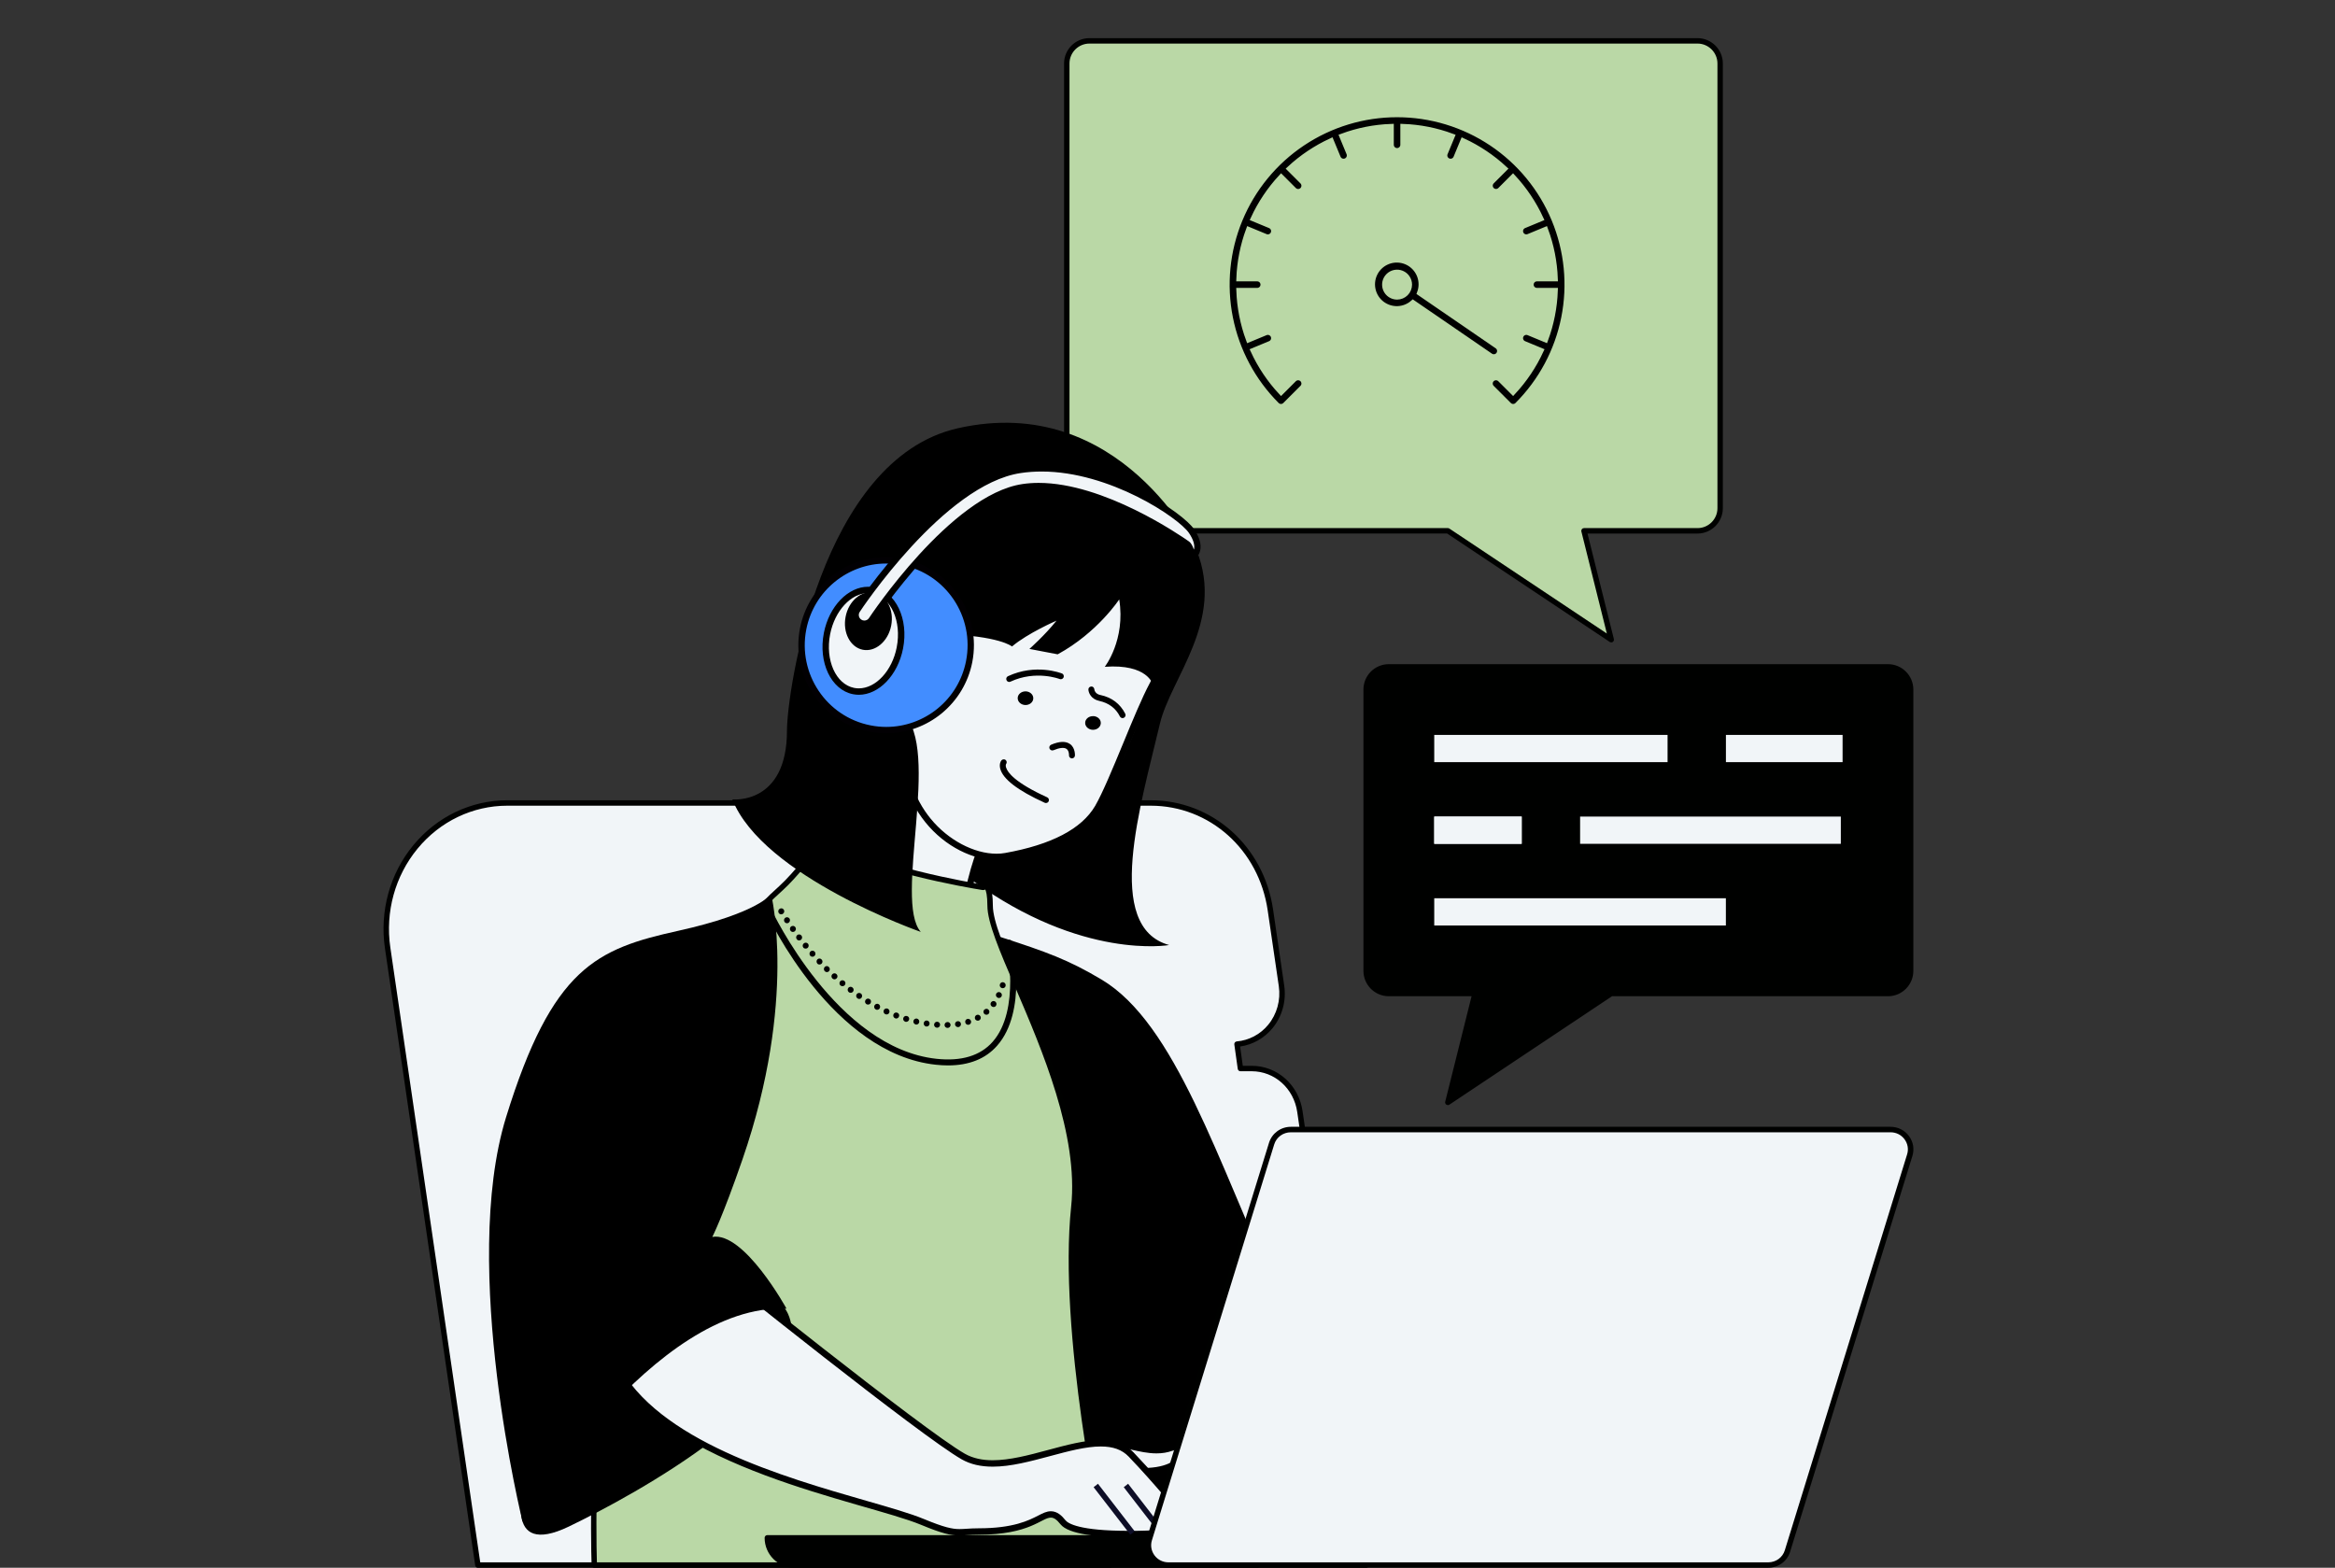 <svg width="551" height="370" viewBox="0 0 551 370" fill="none" xmlns="http://www.w3.org/2000/svg">
<rect x="0" y="0" width="551" height="370" fill="#333333" stroke="none"/>
<g clip-path="url(#clip0_111_2063)">
<path d="M295.362 252.179H292.714L291.893 246.41C294.923 246.167 297.755 244.687 299.744 242.27C301.941 239.611 302.901 236.108 302.392 232.651L299.767 214.74C297.64 200.103 285.754 189.488 271.543 189.488H119.695C111.37 189.488 103.473 193.258 98.05 199.837C92.616 206.416 90.211 215.099 91.471 223.678L112.769 369.352H322.395L306.751 262.343C305.895 256.446 301.108 252.168 295.362 252.168V252.179Z" fill="#F1F5F8"/>
<path d="M322.395 370H112.769C112.445 370 112.179 369.769 112.133 369.445L90.835 223.782C89.552 215.03 92.003 206.15 97.553 199.444C103.103 192.726 111.174 188.864 119.695 188.864H271.555C286.1 188.864 298.241 199.71 300.415 214.66L303.039 232.57C303.583 236.212 302.554 239.9 300.253 242.687C298.322 245.022 295.582 246.572 292.633 246.976L293.269 251.532H295.362C301.421 251.532 306.473 256.041 307.375 262.262L323.019 369.272C323.054 369.457 322.996 369.642 322.869 369.78C322.753 369.919 322.58 370 322.383 370H322.395ZM113.324 368.717H321.655L306.115 262.447C305.306 256.862 300.773 252.815 295.362 252.815H292.714C292.39 252.815 292.124 252.584 292.078 252.26L291.269 246.502C291.246 246.329 291.292 246.156 291.396 246.017C291.512 245.878 291.673 245.786 291.847 245.774C294.691 245.543 297.397 244.121 299.247 241.866C301.328 239.345 302.241 236.027 301.767 232.755L299.143 214.845C297.05 200.53 285.453 190.147 271.543 190.147H119.695C111.555 190.147 103.843 193.836 98.547 200.265C93.229 206.705 90.882 215.203 92.107 223.597L113.324 368.728V368.717Z" fill="#000100"/>
<path d="M301.686 305.54C287.222 273.686 277.325 241.565 259.981 231.205C252.153 226.523 246.904 224.638 236.22 221.181C219.293 215.7 217.64 263.314 230.67 284.045C234.139 289.561 249.598 343.869 272.399 358.276C292.679 371.087 368.309 361.467 368.309 361.467C361.88 342.146 368.667 321.82 368.667 321.82L301.663 305.54H301.686Z" fill="black"/>
<path d="M213.338 172.272C207.916 188.39 198.134 204.901 196.296 207.93C206.655 219.076 217.894 220.764 223.721 220.764C225.641 220.764 227.075 220.591 227.861 220.464C226.959 212.07 230.936 201.513 231.815 199.339L213.338 172.272Z" fill="#F1F5F8"/>
<path d="M213.096 170.584C207.234 188.887 195.359 208.023 195.359 208.023C205.881 219.632 217.362 221.528 223.721 221.528C226.809 221.528 228.693 221.077 228.693 221.077C227.364 211.885 232.659 199.247 232.659 199.247L213.096 170.584ZM227.051 219.817C226.242 219.909 225.121 220.013 223.721 220.013C218.091 220.013 207.291 218.406 197.232 207.838C199.591 203.907 208.286 188.933 213.558 173.949L230.971 199.444C229.884 202.219 226.45 211.804 227.051 219.817Z" fill="black"/>
<path d="M253.402 284.82C255.206 267.812 246.511 247.566 240.175 232.789C236.521 224.291 233.642 217.573 233.642 213.723C233.642 209.873 232.914 209.121 232.624 209.121C232.509 209.121 232.359 209.202 232.324 209.225L232.07 209.41L231.746 209.376C230.578 209.191 203.765 204.832 194.631 197.675C192.966 199.802 187.439 206.797 184.34 209.561C137.466 251.278 139.906 359.513 140.23 369.352H261.958C260.351 362.219 250.292 314.235 253.39 284.82H253.402Z" fill="#BAD8A6"/>
<path d="M261.97 370H140.241C139.894 370 139.605 369.723 139.605 369.376C139.201 357.362 137.062 250.781 183.924 209.087C187.115 206.242 192.989 198.761 194.133 197.293C194.238 197.154 194.388 197.073 194.573 197.05C194.746 197.004 194.908 197.073 195.047 197.177C203.996 204.184 230.74 208.566 231.861 208.751H231.908L231.954 208.717C232.07 208.624 232.347 208.485 232.636 208.485C233.26 208.485 234.29 209.168 234.29 213.723C234.29 217.435 237.134 224.06 240.741 232.454C247.147 247.37 255.876 267.696 254.05 284.878C250.766 316.085 262.479 368.682 262.594 369.202C262.64 369.399 262.594 369.595 262.467 369.746C262.351 369.896 262.155 369.988 261.97 369.988V370ZM140.866 368.717H261.172C259.715 362.01 249.679 314.073 252.766 284.751C254.547 267.904 245.898 247.751 239.585 233.044C235.885 224.441 232.995 217.701 232.995 213.723C232.995 211.26 232.671 210.254 232.497 209.884L232.451 209.931C232.324 210.023 232.162 210.058 231.989 210.058L231.665 210.023C228.821 209.561 204.204 205.445 194.746 198.576C192.758 201.109 187.739 207.399 184.768 210.046C139.062 250.723 140.426 354.125 140.854 368.717H140.866Z" fill="#000100"/>
<path d="M125.257 346.344C122.956 351.153 118.643 367.769 134.24 360.265C149.838 352.761 192.642 329.335 186.271 310.87C179.912 292.417 131.755 332.746 125.245 346.332L125.257 346.344Z" fill="black"/>
<path d="M277.637 341.429C277.244 341.429 276.804 341.522 276.342 341.684C275.29 342.054 274.168 342.239 272.908 342.239C270.942 342.239 268.977 341.788 267.219 341.383C265.762 341.048 264.375 340.736 263.253 340.736C262.502 340.736 261.912 340.874 261.461 341.175C260.779 341.626 260.501 342.516 260.779 343.453C261.322 345.268 263.924 347.211 269.601 347.211C270.017 347.211 270.445 347.211 270.896 347.176C276.978 346.887 279.186 344.274 279.14 342.69C279.117 341.903 278.562 341.441 277.637 341.441V341.429Z" fill="#F1F5F8"/>
<path d="M277.637 340.678C277.174 340.678 276.654 340.77 276.076 340.978C275.035 341.348 273.972 341.487 272.896 341.487C269.393 341.487 265.866 339.984 263.253 339.984C262.421 339.984 261.669 340.146 261.056 340.551C258.594 342.181 259.646 347.974 269.601 347.974C270.029 347.974 270.468 347.974 270.919 347.939C280.944 347.465 281.568 340.689 277.637 340.689V340.678ZM270.85 346.424C270.422 346.447 270.006 346.447 269.601 346.447C264.329 346.447 261.958 344.713 261.507 343.233C261.334 342.632 261.473 342.077 261.877 341.811C262.19 341.603 262.652 341.499 263.253 341.499C264.294 341.499 265.635 341.811 267.057 342.135C268.838 342.539 270.861 343.002 272.908 343.002C274.261 343.002 275.463 342.805 276.596 342.401C276.978 342.262 277.348 342.193 277.648 342.193C278.377 342.193 278.4 342.551 278.4 342.701C278.435 343.753 276.562 346.147 270.873 346.424H270.85Z" fill="black"/>
<path d="M259.738 340.608C256.108 340.608 251.945 341.73 247.552 342.921C243.065 344.135 238.417 345.384 234.255 345.384C231.515 345.384 229.237 344.852 227.306 343.742C217.547 338.203 169.517 299.608 167.471 297.966C165.84 297.007 163.979 296.498 162.002 296.498C156.533 296.498 150.59 300.452 146.855 306.58C143.548 311.992 142.889 317.807 145.098 322.143C154.509 340.632 184.467 349.246 204.297 354.946C209.835 356.541 214.634 357.917 217.651 359.166C222.612 361.224 224.543 361.617 226.369 361.617C226.924 361.617 227.468 361.583 228.081 361.536C228.867 361.49 229.769 361.432 230.925 361.432C239.319 361.432 243.077 359.49 245.32 358.334C246.372 357.79 247.135 357.397 247.956 357.397C248.939 357.397 249.76 357.929 250.812 359.247C251.656 360.288 254.767 362.033 266.306 362.033C272.862 362.033 279.568 361.467 282.377 361.201C280.123 358.357 273.694 350.39 266.849 343.233C265.161 341.464 262.825 340.597 259.727 340.597L259.738 340.608Z" fill="#F1F5F8"/>
<path d="M259.75 339.857C252.177 339.857 242.268 344.621 234.255 344.621C231.861 344.621 229.63 344.193 227.676 343.083C217.859 337.51 167.945 297.377 167.945 297.377C166.037 296.255 164.025 295.747 162.002 295.747C150.613 295.747 138.993 311.818 144.427 322.479C156.752 346.667 204.019 354.321 217.374 359.871C222.403 361.964 224.462 362.38 226.381 362.38C227.664 362.38 228.901 362.195 230.925 362.195C243.123 362.195 245.794 358.16 247.968 358.16C248.673 358.16 249.332 358.588 250.246 359.733C252.177 362.138 259.195 362.797 266.329 362.797C275.012 362.797 283.846 361.814 283.846 361.814C283.846 361.814 276.007 351.697 267.427 342.701C265.415 340.597 262.768 339.845 259.761 339.845L259.75 339.857ZM266.329 361.282C254.697 361.282 252.026 359.536 251.425 358.785C250.581 357.732 249.506 356.657 247.979 356.657C246.973 356.657 246.095 357.108 244.996 357.675C242.811 358.796 239.169 360.681 230.948 360.681C229.78 360.681 228.867 360.739 228.057 360.796C227.468 360.831 226.936 360.866 226.404 360.866C224.716 360.866 222.797 360.473 217.963 358.472C214.899 357.201 210.101 355.813 204.54 354.217C184.826 348.552 155.053 339.996 145.791 321.797C143.71 317.715 144.357 312.177 147.514 306.985C151.064 301.181 156.891 297.273 162.013 297.273C163.817 297.273 165.528 297.735 167.101 298.637C170.153 301.088 217.247 338.909 226.947 344.413C228.994 345.569 231.387 346.135 234.266 346.135C238.533 346.135 243.227 344.863 247.76 343.649C252.119 342.482 256.223 341.372 259.761 341.372C262.687 341.372 264.768 342.135 266.34 343.765C272.422 350.124 278.169 357.131 280.944 360.588C277.672 360.877 271.948 361.294 266.34 361.294L266.329 361.282Z" fill="black"/>
<path d="M400.556 125.271H373.778L380.206 150.963L341.669 125.271H257.079C254.13 125.271 251.737 122.878 251.737 119.929V14.989C251.737 12.041 254.13 9.647 257.079 9.647H400.556C403.516 9.647 405.898 12.041 405.898 14.989V119.929C405.898 122.878 403.505 125.271 400.556 125.271Z" fill="#BAD8A6"/>
<path d="M380.206 151.599C380.079 151.599 379.952 151.564 379.848 151.495L341.473 125.907H257.079C253.784 125.907 251.09 123.225 251.09 119.918V14.989C251.09 11.682 253.772 9 257.079 9H400.556C403.852 9 406.546 11.682 406.546 14.989V119.929C406.546 123.236 403.863 125.919 400.556 125.919H374.61L380.831 150.812C380.9 151.067 380.796 151.344 380.576 151.495C380.461 151.575 380.334 151.61 380.206 151.61V151.599ZM257.079 10.283C254.489 10.283 252.373 12.388 252.373 14.989V119.929C252.373 122.519 254.489 124.635 257.079 124.635H341.669C341.796 124.635 341.923 124.67 342.028 124.751L379.177 149.517L373.165 125.433C373.119 125.236 373.165 125.04 373.281 124.878C373.408 124.716 373.593 124.635 373.789 124.635H400.568C403.158 124.635 405.274 122.531 405.274 119.929V14.989C405.274 12.399 403.158 10.283 400.568 10.283H257.09H257.079Z" fill="#000100"/>
<path d="M255.518 132.972C251.702 132.07 248.106 131.619 244.834 131.619C224.357 131.619 221.409 148.986 221.282 149.726L221.155 150.512L220.38 150.35C219.686 150.211 219.027 150.13 218.38 150.13C213.824 150.13 210.54 153.865 209.835 159.889C209.234 165.034 213.361 167.659 213.408 167.682L213.847 167.959L213.743 168.468C211.269 180.955 215.258 189.072 219.027 193.697C223.259 198.877 229.583 202.219 235.145 202.219C235.897 202.219 236.613 202.161 237.296 202.034C248.43 200.045 255.749 196.183 259.033 190.575C260.848 187.454 263.299 181.522 265.681 175.776C267.878 170.434 270.156 164.918 271.983 161.519C273.89 157.97 276.677 151.067 273.821 144.707C271.358 139.204 265.184 135.249 255.483 132.972H255.518Z" fill="#F1F5F8"/>
<path d="M255.691 132.232C251.621 131.272 248.026 130.856 244.834 130.856C223.432 130.856 220.542 149.598 220.542 149.598C219.79 149.436 219.085 149.355 218.391 149.355C213.2 149.355 209.812 153.738 209.095 159.796C208.424 165.473 213.026 168.318 213.026 168.318C208.586 190.702 224.288 202.97 235.168 202.97C235.954 202.97 236.729 202.901 237.458 202.774C248.222 200.843 256.165 197.016 259.715 190.957C263.265 184.887 268.896 168.884 272.665 161.878C276.723 154.362 281.256 138.256 255.68 132.232H255.691ZM271.347 161.161C269.508 164.583 267.219 170.121 265.011 175.486C262.64 181.21 260.201 187.13 258.42 190.205C255.24 195.616 248.106 199.351 237.192 201.305C236.556 201.421 235.874 201.479 235.168 201.479C229.826 201.479 223.721 198.241 219.628 193.235C215.952 188.748 212.09 180.828 214.506 168.63L214.714 167.601L213.824 167.057C213.674 166.965 210.066 164.606 210.61 159.993C211.119 155.588 213.443 150.893 218.391 150.893C218.981 150.893 219.594 150.963 220.23 151.101L221.779 151.437L222.033 149.853C222.137 149.147 225.028 132.394 244.834 132.394C248.049 132.394 251.587 132.844 255.345 133.723C264.803 135.955 270.792 139.759 273.162 145.031C275.879 151.101 273.185 157.75 271.347 161.172V161.161Z" fill="black"/>
<path d="M250.592 158.941C250.338 158.848 244.407 156.536 237.851 159.588C237.504 159.75 237.342 160.178 237.515 160.525C237.631 160.791 237.885 160.941 238.151 160.941C238.255 160.941 238.348 160.918 238.44 160.872C244.453 158.085 250.014 160.236 250.072 160.259C250.431 160.397 250.835 160.212 250.986 159.854C251.124 159.496 250.951 159.079 250.592 158.929V158.941Z" fill="black"/>
<path d="M259.692 164.04C258.362 163.762 258.247 162.791 258.235 162.675C258.2 162.294 257.877 161.97 257.484 162.016C257.09 162.051 256.801 162.375 256.836 162.756C256.871 163.496 257.46 164.999 259.391 165.416C261.634 165.901 263.276 167.127 264.271 169.081C264.398 169.324 264.652 169.474 264.895 169.474C265.011 169.474 265.115 169.451 265.219 169.393C265.566 169.22 265.704 168.792 265.531 168.445C264.328 166.086 262.351 164.595 259.692 164.028V164.04Z" fill="black"/>
<path d="M237.411 181.163C237.238 180.597 237.4 180.331 237.411 180.319C237.654 180.007 237.585 179.579 237.284 179.337C236.972 179.105 236.521 179.175 236.278 179.487C236.22 179.556 235.735 180.238 236.024 181.395C236.637 183.857 240.175 186.563 246.522 189.454C246.615 189.5 246.719 189.511 246.823 189.511C247.089 189.511 247.343 189.361 247.459 189.107C247.621 188.748 247.459 188.332 247.112 188.17C239.492 184.702 237.77 182.297 237.423 181.163H237.411Z" fill="black"/>
<path d="M252.5 175.602C251.494 174.874 249.991 174.931 248.049 175.752C247.69 175.914 247.517 176.319 247.667 176.677C247.818 177.036 248.234 177.198 248.592 177.059C250.014 176.458 251.113 176.342 251.679 176.747C252.304 177.198 252.258 178.215 252.258 178.227C252.223 178.62 252.523 178.955 252.905 178.978C252.928 178.978 252.951 178.978 252.951 178.978C253.31 178.978 253.633 178.701 253.657 178.319C253.657 178.25 253.761 176.504 252.5 175.59V175.602Z" fill="black"/>
<path d="M282.401 129.977C282.401 129.977 264.433 92.422 226.057 101.06C193.578 108.367 185.705 163.392 185.705 172.422C185.705 190.043 172.812 188.656 172.812 188.656C180.004 206.901 217.281 219.932 217.281 219.932C210.783 212.555 222.253 176.539 213.026 168.329C208.644 164.433 205.488 149.425 220.542 149.61C220.75 149.61 224.901 141.447 225.109 141.447C225.525 141.447 221.999 149.633 222.403 149.645C235.862 150.026 238.81 152.57 238.81 152.57C242.499 149.425 249.309 146.476 249.309 146.476C246.638 149.853 242.915 153.148 242.915 153.148L249.587 154.42C258.975 149.309 264.109 141.458 264.109 141.458C265.647 151.044 260.698 157.368 260.698 157.368C270.838 156.617 272.029 161.531 272.029 161.531C272.029 161.531 261.854 189.488 256.501 194.426C247.528 202.739 231.168 201.86 231.168 201.86L229.352 207.711C255.356 226.696 275.891 223.031 275.891 223.031C260.363 218.776 269.15 190.101 273.717 170.769C276.272 160.004 289.026 146.604 282.401 129.977Z" fill="black"/>
<path d="M242.025 163.161C241.007 163.149 240.163 163.855 240.152 164.734C240.128 165.624 240.938 166.364 241.955 166.387C242.973 166.41 243.817 165.705 243.828 164.814C243.852 163.924 243.042 163.184 242.025 163.161Z" fill="black"/>
<path d="M257.946 169.012C256.929 168.988 256.085 169.694 256.073 170.584C256.05 171.474 256.871 172.214 257.888 172.237C258.906 172.249 259.738 171.544 259.761 170.653C259.785 169.763 258.975 169.023 257.946 169V169.012Z" fill="black"/>
<path d="M212.969 132.625C211.685 132.37 210.379 132.243 209.095 132.243C199.591 132.243 191.359 139.053 189.532 148.419C188.514 153.668 189.578 159.01 192.549 163.45C195.521 167.89 200.042 170.908 205.28 171.937C206.551 172.191 207.858 172.318 209.153 172.318C218.646 172.318 226.878 165.52 228.716 156.154C230.844 145.309 223.779 134.752 212.98 132.625H212.969Z" fill="#428DFF"/>
<path d="M213.107 131.873C211.778 131.607 210.425 131.48 209.084 131.48C199.232 131.48 190.688 138.533 188.78 148.257C186.572 159.507 193.902 170.468 205.106 172.665C206.436 172.931 207.789 173.058 209.13 173.058C218.993 173.058 227.526 166.005 229.433 156.27C231.63 145.02 224.311 134.07 213.096 131.862L213.107 131.873ZM227.965 155.992C226.173 165.184 218.137 171.555 209.141 171.555C207.916 171.555 206.667 171.439 205.407 171.185C195.001 169.139 188.225 158.998 190.26 148.558C192.064 139.366 200.1 132.995 209.084 132.995C210.309 132.995 211.558 133.11 212.818 133.353C223.224 135.411 230.011 145.54 227.965 155.981V155.992Z" fill="#020003"/>
<path d="M206.077 139.342C205.661 139.262 205.245 139.227 204.829 139.227C200.458 139.227 196.296 143.655 195.151 149.529C193.868 156.073 196.689 162.155 201.418 163.092C201.834 163.172 202.25 163.207 202.655 163.207C207.026 163.207 211.188 158.779 212.344 152.905C213.628 146.361 210.818 140.279 206.077 139.331V139.342Z" fill="#F1F5F8"/>
<path d="M206.216 138.603C205.754 138.51 205.291 138.475 204.829 138.475C200.146 138.475 195.648 143.042 194.411 149.379C193.047 156.339 196.122 162.814 201.279 163.832C201.742 163.924 202.204 163.97 202.666 163.97C207.361 163.97 211.847 159.403 213.096 153.055C214.46 146.083 211.385 139.62 206.228 138.603H206.216ZM211.604 152.766C210.529 158.293 206.679 162.456 202.655 162.456C202.296 162.456 201.926 162.421 201.568 162.352C197.244 161.496 194.688 155.807 195.891 149.668C196.978 144.152 200.817 139.978 204.829 139.978C205.187 139.978 205.569 140.013 205.927 140.083C210.263 140.938 212.807 146.627 211.604 152.755V152.766Z" fill="black"/>
<path d="M206.239 139.863C203.268 139.273 200.261 141.817 199.545 145.54C198.816 149.263 200.631 152.755 203.603 153.344C206.563 153.923 209.569 151.379 210.298 147.656C211.026 143.944 209.211 140.441 206.251 139.851L206.239 139.863Z" fill="black"/>
<path d="M245.806 110.517C244.083 110.517 242.383 110.645 240.753 110.876C222.311 113.616 203.048 142.742 202.239 143.979C201.603 144.939 201.869 146.222 202.817 146.846C203.152 147.066 203.545 147.193 203.95 147.193C204.644 147.193 205.291 146.846 205.673 146.257C206.459 145.077 224.901 117.409 241.354 114.969C242.545 114.795 243.805 114.703 245.089 114.703C260.258 114.703 278.041 126.936 280.03 128.323C280.608 128.717 280.874 129.549 281.152 130.428C281.244 130.705 281.36 131.098 281.487 131.364C281.73 131.156 282.181 130.694 282.4 129.965C282.794 128.717 282.366 127.109 281.152 125.329C278.562 121.513 262.386 110.506 245.794 110.506L245.806 110.517Z" fill="#F1F5F8"/>
<path d="M245.806 109.766C244.083 109.766 242.36 109.882 240.649 110.136C221.941 112.922 202.424 142.326 201.603 143.574C200.747 144.881 201.105 146.638 202.4 147.494C202.886 147.818 203.418 147.956 203.95 147.956C204.863 147.956 205.765 147.506 206.309 146.685C206.494 146.396 225.248 118.137 241.47 115.721C242.661 115.547 243.875 115.466 245.1 115.466C260.86 115.466 279.44 128.844 279.649 128.983C280.365 129.457 280.62 132.266 281.337 132.266C281.371 132.266 281.395 132.266 281.429 132.255C282.019 132.081 285.129 129.838 281.788 124.913C279.151 121.028 262.687 109.754 245.806 109.754V109.766ZM281.73 129.642C281.73 129.642 281.718 129.676 281.718 129.688C281.441 128.879 281.117 128.162 280.493 127.734C278.469 126.312 260.513 113.963 245.1 113.963C243.771 113.963 242.476 114.056 241.25 114.241C224.381 116.75 205.245 145.575 205.06 145.864C204.817 146.234 204.412 146.453 203.961 146.453C203.707 146.453 203.464 146.384 203.245 146.234C202.643 145.841 202.47 145.02 202.875 144.407C203.06 144.106 222.762 114.333 240.868 111.639C242.452 111.396 244.129 111.281 245.817 111.281C261.877 111.281 278.099 122.172 280.562 125.78C281.591 127.306 281.996 128.636 281.753 129.653L281.73 129.642Z" fill="black"/>
<path d="M168.083 291.919C168.083 291.919 170.419 287.479 175.229 273.547C188.19 235.958 181.958 210.994 181.958 210.994C181.958 210.994 179.114 215.446 159.967 219.689C140.831 223.933 130.332 228.292 119.406 263.707C108.503 299.123 123.314 359.131 123.314 359.131C123.314 359.131 154.243 307.436 185.6 308.847C185.6 308.847 175.576 290.578 168.083 291.919Z" fill="black"/>
<path d="M238.036 221.84C237.654 221.921 237.423 222.303 237.504 222.684C237.538 222.834 240.926 238.328 234.22 245.89C231.318 249.162 226.866 250.515 220.981 249.879C197.452 247.347 182.213 215.03 182.051 214.694C181.889 214.336 181.473 214.186 181.126 214.359C180.779 214.521 180.605 214.937 180.779 215.296C181.403 216.66 196.504 248.676 220.831 251.278C221.825 251.382 222.785 251.44 223.71 251.44C228.67 251.44 232.555 249.89 235.272 246.815C242.464 238.71 239.03 223.019 238.88 222.349C238.787 221.967 238.429 221.724 238.036 221.817V221.84Z" fill="black"/>
<path d="M230.393 239.565C230.058 239.75 229.942 240.19 230.115 240.525C230.243 240.756 230.497 240.883 230.74 240.883C230.855 240.883 230.983 240.86 231.075 240.802C231.422 240.606 231.549 240.178 231.353 239.843C231.168 239.507 230.751 239.369 230.393 239.565Z" fill="black"/>
<path d="M221.166 241.138C220.785 241.091 220.461 241.403 220.415 241.797C220.403 242.178 220.681 242.513 221.097 242.548H221.12C221.502 242.548 221.814 242.259 221.837 241.878C221.86 241.484 221.571 241.161 221.166 241.126V241.138Z" fill="black"/>
<path d="M225.965 240.999C225.571 241.057 225.306 241.415 225.363 241.797C225.421 242.155 225.722 242.398 226.057 242.398H226.173C226.543 242.34 226.832 241.982 226.751 241.588C226.705 241.207 226.346 240.953 225.965 241.01V240.999Z" fill="black"/>
<path d="M228.254 240.467C227.872 240.583 227.676 240.976 227.792 241.357C227.884 241.658 228.15 241.854 228.451 241.854C228.532 241.854 228.601 241.854 228.682 241.82C229.04 241.704 229.248 241.311 229.133 240.953C229.017 240.571 228.624 240.375 228.254 240.479V240.467Z" fill="black"/>
<path d="M223.571 241.207C223.19 241.207 222.877 241.531 222.889 241.924C222.889 242.294 223.213 242.594 223.606 242.594C223.999 242.594 224.311 242.271 224.311 241.878C224.288 241.484 223.964 241.184 223.571 241.195V241.207Z" fill="black"/>
<path d="M214.032 239.785C213.651 239.669 213.269 239.877 213.153 240.259C213.038 240.617 213.246 241.01 213.628 241.126C213.697 241.161 213.755 241.161 213.836 241.161C214.125 241.161 214.414 240.976 214.518 240.652C214.633 240.27 214.425 239.9 214.044 239.785H214.032Z" fill="black"/>
<path d="M216.391 240.386C215.998 240.305 215.628 240.559 215.547 240.929C215.455 241.311 215.697 241.681 216.079 241.785C216.125 241.785 216.171 241.808 216.218 241.808C216.541 241.808 216.842 241.577 216.911 241.242C216.981 240.86 216.773 240.49 216.38 240.386H216.391Z" fill="black"/>
<path d="M237.273 221.944C236.891 221.979 236.614 222.326 236.648 222.719C236.683 223.077 236.983 223.366 237.342 223.366C237.377 223.366 237.4 223.366 237.411 223.343C237.804 223.297 238.093 222.962 238.036 222.568C238.013 222.187 237.654 221.898 237.261 221.944H237.273Z" fill="black"/>
<path d="M218.761 240.848C218.38 240.791 218.033 241.057 217.975 241.45C217.917 241.831 218.183 242.201 218.553 242.259H218.669C219.004 242.259 219.305 242.016 219.351 241.658C219.42 241.276 219.166 240.918 218.773 240.848H218.761Z" fill="black"/>
<path d="M232.312 238.247C232.023 238.49 231.977 238.941 232.243 239.253C232.37 239.403 232.578 239.484 232.775 239.484C232.948 239.484 233.11 239.426 233.249 239.311C233.526 239.068 233.561 238.617 233.295 238.316C233.052 238.027 232.602 237.993 232.312 238.259V238.247Z" fill="black"/>
<path d="M237.504 224.418C237.111 224.43 236.81 224.754 236.81 225.135V225.158C236.81 225.54 237.134 225.841 237.504 225.841H237.527C237.92 225.841 238.221 225.528 238.221 225.124C238.198 224.731 237.874 224.43 237.504 224.43V224.418Z" fill="black"/>
<path d="M233.873 236.524C233.654 236.825 233.7 237.276 234.024 237.507C234.151 237.599 234.29 237.657 234.44 237.657C234.671 237.657 234.879 237.565 235.006 237.38C235.249 237.056 235.168 236.628 234.868 236.385C234.544 236.154 234.116 236.212 233.873 236.536V236.524Z" fill="black"/>
<path d="M211.731 238.999C211.373 238.86 210.957 239.033 210.829 239.415C210.691 239.773 210.876 240.19 211.234 240.317C211.315 240.363 211.408 240.375 211.477 240.375C211.754 240.375 212.043 240.19 212.136 239.9C212.298 239.542 212.101 239.126 211.72 238.999H211.731Z" fill="black"/>
<path d="M235.076 234.512C234.914 234.871 235.053 235.287 235.411 235.449C235.504 235.507 235.619 235.53 235.712 235.53C235.978 235.53 236.221 235.38 236.348 235.137C236.521 234.778 236.371 234.374 236.012 234.2C235.666 234.027 235.238 234.177 235.076 234.524V234.512Z" fill="black"/>
<path d="M236.81 231.83C236.452 231.714 236.059 231.922 235.943 232.304C235.827 232.686 236.036 233.079 236.417 233.194C236.475 233.217 236.544 233.217 236.614 233.217C236.926 233.217 237.203 233.021 237.284 232.72C237.4 232.339 237.192 231.946 236.81 231.83Z" fill="black"/>
<path d="M192.896 226.407C192.619 226.673 192.619 227.124 192.873 227.413C193 227.563 193.185 227.633 193.37 227.633C193.544 227.633 193.706 227.563 193.868 227.448C194.145 227.159 194.168 226.731 193.879 226.442C193.613 226.141 193.174 226.141 192.885 226.407H192.896Z" fill="black"/>
<path d="M189.682 222.638C189.37 222.881 189.324 223.32 189.566 223.632C189.705 223.806 189.913 223.875 190.11 223.875C190.283 223.875 190.434 223.817 190.561 223.725C190.861 223.482 190.919 223.031 190.676 222.73C190.434 222.43 189.983 222.383 189.682 222.638Z" fill="black"/>
<path d="M191.254 224.546C190.965 224.812 190.942 225.263 191.185 225.552C191.335 225.725 191.52 225.794 191.729 225.794C191.89 225.794 192.052 225.737 192.179 225.621C192.492 225.355 192.503 224.904 192.26 224.615C191.994 224.314 191.544 224.291 191.254 224.534V224.546Z" fill="black"/>
<path d="M186.687 218.637C186.375 218.88 186.306 219.319 186.537 219.643C186.664 219.84 186.895 219.944 187.115 219.944C187.242 219.944 187.393 219.886 187.508 219.817C187.832 219.574 187.913 219.134 187.682 218.811C187.45 218.487 187.023 218.429 186.687 218.637Z" fill="black"/>
<path d="M189.127 220.811C188.896 220.487 188.479 220.43 188.144 220.661C187.843 220.904 187.774 221.343 188.017 221.655C188.144 221.84 188.352 221.944 188.583 221.944C188.722 221.944 188.884 221.886 189.011 221.794C189.312 221.551 189.37 221.112 189.127 220.8V220.823V220.811Z" fill="black"/>
<path d="M185.323 216.579C184.999 216.81 184.907 217.238 185.126 217.562C185.265 217.77 185.473 217.886 185.716 217.886C185.843 217.886 185.982 217.851 186.098 217.77C186.421 217.539 186.514 217.111 186.306 216.787C186.074 216.452 185.647 216.383 185.323 216.579Z" fill="black"/>
<path d="M208.552 238.409C208.39 238.767 208.552 239.183 208.91 239.357C209.003 239.392 209.095 239.415 209.199 239.415C209.465 239.415 209.731 239.264 209.847 238.998C209.997 238.64 209.847 238.224 209.488 238.05C209.13 237.9 208.713 238.05 208.552 238.409Z" fill="black"/>
<path d="M183.982 214.486C183.658 214.671 183.554 215.111 183.75 215.446C183.878 215.677 184.132 215.781 184.352 215.781C184.479 215.781 184.618 215.747 184.733 215.666C185.069 215.458 185.161 215.018 184.964 214.706C184.756 214.359 184.329 214.267 183.982 214.475V214.486Z" fill="black"/>
<path d="M203.14 234.466C202.817 234.235 202.366 234.316 202.158 234.628C201.926 234.975 202.03 235.403 202.343 235.611C202.458 235.703 202.597 235.75 202.747 235.75C202.979 235.75 203.198 235.634 203.325 235.426C203.522 235.125 203.453 234.674 203.14 234.443V234.466Z" fill="black"/>
<path d="M204.227 236.016C204.019 236.351 204.135 236.779 204.459 236.987C204.574 237.045 204.701 237.079 204.84 237.079C205.071 237.079 205.303 236.964 205.441 236.744C205.626 236.397 205.545 235.969 205.199 235.773C204.863 235.565 204.435 235.68 204.239 236.004L204.227 236.016Z" fill="black"/>
<path d="M206.355 237.276C206.193 237.623 206.297 238.051 206.667 238.236C206.76 238.293 206.875 238.316 206.979 238.316C207.245 238.316 207.488 238.178 207.604 237.935C207.789 237.588 207.661 237.16 207.326 236.975C206.991 236.779 206.551 236.929 206.366 237.276H206.355Z" fill="black"/>
<path d="M200.169 233.16C199.926 233.46 200.007 233.923 200.308 234.165C200.435 234.258 200.574 234.304 200.736 234.304C200.944 234.304 201.152 234.212 201.302 234.015C201.522 233.715 201.476 233.264 201.14 233.032C200.84 232.79 200.389 232.847 200.157 233.16H200.169Z" fill="black"/>
<path d="M196.388 229.934C196.122 230.223 196.145 230.674 196.446 230.94C196.573 231.055 196.747 231.125 196.908 231.125C197.105 231.125 197.29 231.032 197.44 230.882C197.706 230.604 197.683 230.153 197.382 229.887C197.105 229.622 196.654 229.645 196.388 229.934Z" fill="black"/>
<path d="M194.608 228.211C194.353 228.488 194.353 228.951 194.631 229.217C194.769 229.344 194.954 229.425 195.116 229.425C195.301 229.425 195.475 229.344 195.625 229.217C195.879 228.928 195.879 228.488 195.59 228.211C195.336 227.922 194.885 227.922 194.596 228.211H194.608Z" fill="black"/>
<path d="M199.244 231.506C198.955 231.263 198.492 231.298 198.25 231.599C198.007 231.899 198.053 232.327 198.331 232.582H198.354C198.481 232.697 198.631 232.743 198.805 232.743C198.99 232.743 199.209 232.651 199.336 232.501C199.602 232.2 199.545 231.749 199.244 231.495H199.256L199.244 231.506Z" fill="black"/>
<path d="M327.736 234.466H348.086L341.669 260.158L380.206 234.466H445.522C448.482 234.466 450.864 232.073 450.864 229.124V162.733C450.864 159.785 448.47 157.391 445.522 157.391H327.736C324.788 157.391 322.395 159.785 322.395 162.733V229.124C322.395 232.073 324.788 234.466 327.736 234.466Z" fill="#000100"/>
<path d="M341.658 260.805C341.53 260.805 341.403 260.759 341.288 260.689C341.068 260.539 340.964 260.262 341.033 260.007L347.254 235.114H327.725C324.43 235.114 321.736 232.431 321.736 229.124V162.733C321.736 159.426 324.418 156.744 327.725 156.744H445.511C448.806 156.744 451.5 159.426 451.5 162.733V229.124C451.5 232.431 448.817 235.114 445.511 235.114H380.391L342.016 260.701C341.912 260.77 341.785 260.817 341.658 260.817V260.805ZM327.736 158.027C325.146 158.027 323.031 160.132 323.031 162.733V229.124C323.031 231.714 325.146 233.83 327.736 233.83H348.086C348.283 233.83 348.468 233.923 348.595 234.073C348.711 234.235 348.757 234.431 348.711 234.628L342.698 258.712L379.848 233.946C379.952 233.876 380.079 233.842 380.206 233.842H445.522C448.112 233.842 450.228 231.737 450.228 229.136V162.745C450.228 160.155 448.112 158.039 445.522 158.039H327.736V158.027Z" fill="#000100"/>
<path d="M265.173 350.98L273.844 362.196L274.873 361.386L266.202 350.171L265.173 350.98Z" fill="#0E0E27"/>
<path d="M258.062 350.98L266.734 362.196L267.763 361.386L259.091 350.171L258.062 350.98Z" fill="#0E0E27"/>
<path d="M181.068 362.935C181.068 366.485 183.947 369.364 187.497 369.364H296.692V362.935H181.068Z" fill="#000100"/>
<path d="M296.692 370H187.497C183.6 370 180.432 366.832 180.432 362.935C180.432 362.577 180.71 362.288 181.068 362.288H296.692C297.05 362.288 297.327 362.577 297.327 362.935V369.364C297.327 369.722 297.05 370.012 296.692 370.012V370ZM181.75 363.571C182.074 366.462 184.525 368.705 187.497 368.705H296.056V363.571H181.75Z" fill="#000100"/>
<path d="M446.124 266.586H304.612C302.507 266.586 300.692 267.916 300.068 269.893L271.208 363.329C270.769 364.751 271.035 366.265 271.937 367.468C272.838 368.67 274.238 369.353 275.741 369.353H417.241C419.345 369.353 421.172 368.023 421.785 366.046L450.644 272.61C451.084 271.177 450.818 269.673 449.916 268.459C449.014 267.257 447.615 266.575 446.112 266.575L446.124 266.586Z" fill="#F1F5F8"/>
<path d="M417.252 370H275.752C274.029 370 272.457 369.214 271.428 367.849C270.399 366.473 270.098 364.762 270.595 363.132L299.455 269.697C300.16 267.442 302.23 265.927 304.612 265.927H446.124C447.846 265.927 449.419 266.713 450.448 268.078C451.477 269.454 451.778 271.165 451.28 272.795L422.421 366.219C421.727 368.474 419.657 369.988 417.264 369.988L417.252 370ZM304.612 267.222C302.797 267.222 301.212 268.367 300.681 270.078L271.821 363.514C271.439 364.751 271.671 366.046 272.445 367.086C273.22 368.127 274.423 368.717 275.741 368.717H417.241C419.068 368.717 420.652 367.572 421.172 365.861L450.032 272.425C450.413 271.188 450.182 269.893 449.407 268.853C448.633 267.812 447.43 267.222 446.112 267.222H304.6H304.612Z" fill="#000100"/>
<path d="M434.804 173.44H407.274V179.869H434.804V173.44Z" fill="#F1F5F8"/>
<path d="M393.503 173.44H338.443V179.869H393.503V173.44Z" fill="#F1F5F8"/>
<path d="M407.263 211.989H338.443V218.417H407.263V211.989Z" fill="#F1F5F8"/>
<path d="M359.082 192.714H338.443V199.143H359.082V192.714Z" fill="#F1F5F8"/>
<path d="M434.388 192.714H372.865V199.143H434.388V192.714Z" fill="#F1F5F8"/>
<path d="M359.082 192.714H338.443V199.143H359.082V192.714Z" fill="#F1F5F8"/>
<path d="M329.673 27C321.728 27 313.961 29.356 307.354 33.77C300.748 38.184 295.599 44.459 292.558 51.799C289.517 59.14 288.722 67.218 290.272 75.01C291.822 82.803 295.648 89.961 301.267 95.58C301.4 95.713 301.558 95.819 301.732 95.891C301.906 95.963 302.093 96 302.281 96C302.47 96 302.656 95.963 302.83 95.891C303.004 95.819 303.162 95.713 303.296 95.58L307.353 91.522C307.619 91.252 307.767 90.888 307.766 90.51C307.764 90.131 307.613 89.769 307.346 89.501C307.078 89.233 306.715 89.082 306.337 89.081C305.958 89.079 305.594 89.228 305.324 89.493L302.306 92.512C299.626 89.63 297.421 86.341 295.772 82.768L299.735 81.127C300.083 80.98 300.359 80.7 300.503 80.35C300.646 80 300.646 79.607 300.501 79.257C300.356 78.908 300.079 78.629 299.73 78.483C299.381 78.337 298.988 78.334 298.637 78.476L294.674 80.117C293.314 76.425 292.548 72.54 292.404 68.608H296.674C297.054 68.608 297.419 68.457 297.688 68.188C297.957 67.919 298.109 67.554 298.109 67.173C298.109 66.793 297.957 66.428 297.688 66.159C297.419 65.89 297.054 65.738 296.674 65.738H292.406C292.551 61.807 293.321 57.924 294.686 54.234L298.637 55.87C298.988 56.013 299.382 56.011 299.731 55.864C300.08 55.718 300.358 55.44 300.503 55.09C300.647 54.74 300.648 54.347 300.504 53.996C300.36 53.646 300.084 53.367 299.735 53.219L295.794 51.588C297.443 48.018 299.645 44.731 302.317 41.846L305.324 44.853C305.594 45.12 305.958 45.268 306.337 45.267C306.716 45.266 307.079 45.115 307.347 44.847C307.615 44.579 307.766 44.216 307.767 43.837C307.768 43.458 307.62 43.094 307.353 42.824L304.346 39.817C307.23 37.145 310.518 34.944 314.087 33.294L315.719 37.235C315.865 37.587 316.144 37.866 316.496 38.012C316.67 38.084 316.857 38.121 317.045 38.121C317.233 38.121 317.42 38.084 317.594 38.011C317.768 37.939 317.926 37.834 318.059 37.7C318.193 37.567 318.298 37.409 318.37 37.235C318.443 37.061 318.48 36.874 318.48 36.686C318.48 36.497 318.442 36.311 318.37 36.137L316.734 32.187C320.423 30.821 324.307 30.051 328.238 29.906V34.174C328.238 34.554 328.39 34.919 328.659 35.188C328.928 35.457 329.293 35.608 329.673 35.608C330.054 35.608 330.419 35.457 330.688 35.188C330.957 34.919 331.108 34.554 331.108 34.174V29.906C335.039 30.051 338.923 30.821 342.612 32.187L340.976 36.137C340.83 36.488 340.83 36.883 340.976 37.235C341.122 37.587 341.401 37.866 341.752 38.011C342.104 38.157 342.499 38.157 342.85 38.012C343.202 37.866 343.481 37.587 343.627 37.235L345.259 33.294C348.829 34.944 352.116 37.145 355 39.817L351.993 42.824C351.731 43.095 351.585 43.458 351.588 43.834C351.591 44.211 351.742 44.572 352.008 44.838C352.274 45.105 352.635 45.256 353.012 45.258C353.389 45.261 353.752 45.116 354.022 44.853L357.029 41.846C359.702 44.731 361.903 48.018 363.552 51.588L359.612 53.219C359.263 53.367 358.987 53.646 358.844 53.996C358.7 54.346 358.701 54.739 358.846 55.089C358.99 55.439 359.267 55.717 359.616 55.863C359.965 56.01 360.358 56.012 360.709 55.87L364.66 54.234C366.026 57.924 366.795 61.807 366.941 65.738H362.673C362.292 65.738 361.927 65.89 361.658 66.159C361.389 66.428 361.238 66.793 361.238 67.173C361.238 67.554 361.389 67.919 361.658 68.188C361.927 68.457 362.292 68.608 362.673 68.608H366.942C366.799 72.54 366.033 76.425 364.673 80.117L360.709 78.476C360.358 78.334 359.965 78.337 359.616 78.483C359.267 78.629 358.99 78.908 358.846 79.257C358.701 79.607 358.7 80 358.844 80.35C358.987 80.7 359.263 80.98 359.612 81.127L363.575 82.768C361.926 86.341 359.72 89.63 357.041 92.512L354.022 89.493C353.752 89.228 353.388 89.079 353.01 89.081C352.631 89.082 352.269 89.233 352.001 89.501C351.733 89.769 351.582 90.131 351.581 90.51C351.579 90.888 351.727 91.252 351.993 91.522L356.051 95.58C356.184 95.713 356.342 95.819 356.516 95.891C356.69 95.963 356.877 96 357.065 96C357.254 96 357.44 95.963 357.614 95.891C357.788 95.819 357.946 95.713 358.08 95.58C363.698 89.961 367.524 82.803 369.074 75.01C370.625 67.218 369.829 59.14 366.788 51.799C363.748 44.459 358.599 38.184 351.992 33.77C345.386 29.356 337.619 27 329.673 27Z" fill="black" stroke="#BAD8A6" stroke-width="1.33"/>
<path d="M353.321 81.654L335.049 69.121C335.283 68.498 335.406 67.839 335.412 67.173C335.427 65.844 334.986 64.551 334.162 63.508C333.338 62.465 332.182 61.737 330.885 61.444C329.589 61.152 328.232 61.313 327.04 61.901C325.848 62.488 324.894 63.467 324.337 64.674C323.78 65.88 323.653 67.241 323.979 68.529C324.304 69.818 325.062 70.955 326.125 71.752C327.189 72.549 328.493 72.957 329.821 72.909C331.149 72.86 332.42 72.356 333.422 71.483L351.698 84.019C352.012 84.231 352.397 84.311 352.769 84.241C353.142 84.171 353.471 83.956 353.685 83.643C353.9 83.331 353.982 82.946 353.913 82.573C353.845 82.2 353.632 81.87 353.321 81.654ZM329.673 70.043C329.106 70.043 328.551 69.874 328.079 69.559C327.607 69.244 327.239 68.796 327.022 68.271C326.805 67.747 326.748 67.17 326.859 66.613C326.969 66.057 327.243 65.545 327.644 65.144C328.045 64.743 328.557 64.469 329.113 64.359C329.67 64.248 330.247 64.305 330.771 64.522C331.296 64.739 331.744 65.107 332.059 65.579C332.374 66.051 332.543 66.606 332.543 67.173C332.542 67.934 332.239 68.663 331.701 69.201C331.163 69.739 330.434 70.042 329.673 70.043Z" fill="black" stroke="#BAD8A6" stroke-width="1.33"/>
</g>
<defs>
<clipPath id="clip0_111_2063">
<rect width="361" height="361" fill="white" transform="translate(90.5 9)"/>
</clipPath>
</defs>
</svg>
